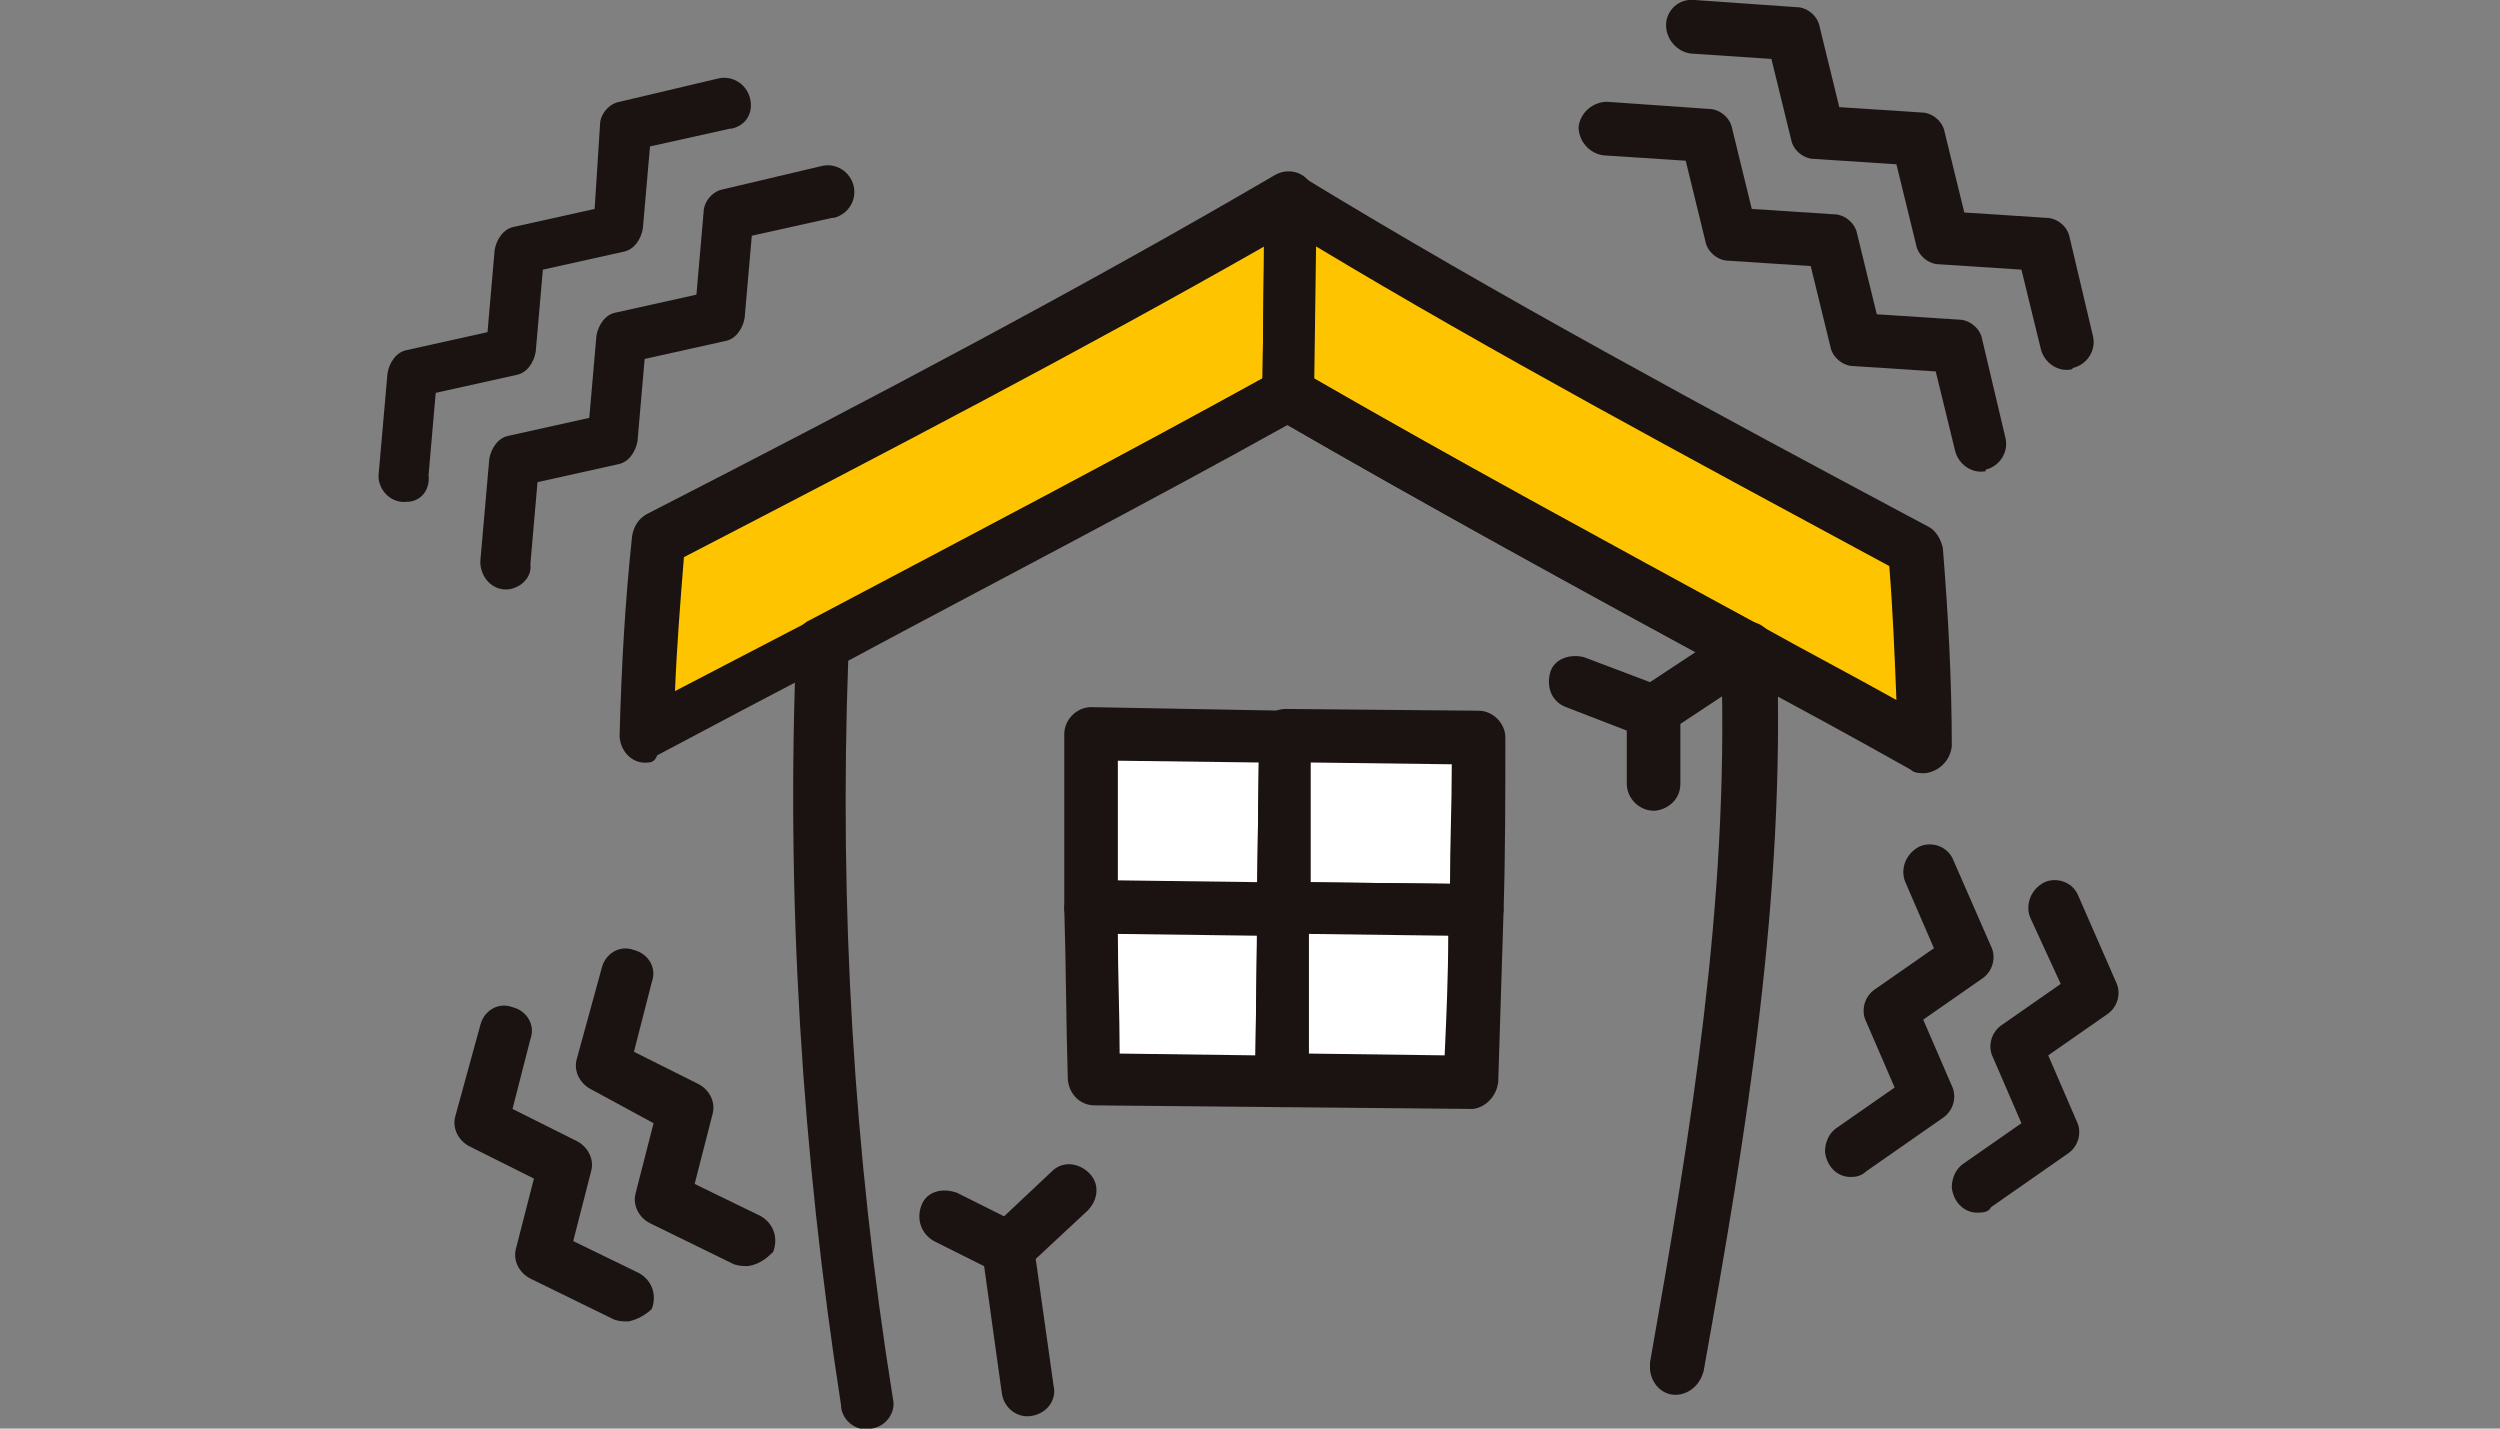 <?xml version="1.0" encoding="utf-8"?>
<!-- Generator: Adobe Illustrator 26.4.1, SVG Export Plug-In . SVG Version: 6.00 Build 0)  -->
<svg version="1.1" id="レイヤー_1" xmlns="http://www.w3.org/2000/svg" xmlns:xlink="http://www.w3.org/1999/xlink" x="0px"
	 y="0px" viewBox="0 0 140 80" style="enable-background:new 0 0 140 80;" xml:space="preserve">
<rect x="0" y="0" width="140" height="80" fill="#808080" stroke="none"/>
<style type="text/css">
	.st0{clip-path:url(#SVGID_00000006687991961059011890000003390951063263944593_);}
	.st1{fill:#FFC400;}
	.st2{fill:#1A1311;}
	.st3{fill:#FFFFFF;}
</style>
<g>
	<defs>
		<rect id="SVGID_1_" x="21.2" width="97.6" height="80"/>
	</defs>
	<clipPath id="SVGID_00000132794917094712695520000005824892396497138608_">
		<use xlink:href="#SVGID_1_"  style="overflow:visible;"/>
	</clipPath>
	<g id="グループ_74" style="clip-path:url(#SVGID_00000132794917094712695520000005824892396497138608_);">
		<path id="パス_85" class="st1" d="M36.9,30.3c-0.4,3.6-0.6,7.3-0.7,11c12.1-6.4,24.5-12.8,35.9-19.2c0-3.6,0.1-7.2,0.1-10.8
			C61.5,17.5,49.3,23.9,36.9,30.3"/>
		<path id="パス_86" class="st2" d="M36.3,42.7c-0.8,0.1-1.5-0.5-1.6-1.4c0-0.1,0-0.1,0-0.2c0.1-3.7,0.3-7.4,0.7-11.1
			c0.1-0.5,0.3-0.9,0.8-1.2c12.5-6.4,24.6-12.8,35.2-19c0.7-0.4,1.6-0.2,2,0.5c0.1,0.2,0.2,0.5,0.2,0.8l-0.1,10.8
			c0,0.5-0.3,1-0.8,1.3c-8.4,4.7-17.4,9.4-26.2,14c-3.3,1.7-6.5,3.4-9.7,5.1C36.7,42.6,36.5,42.7,36.3,42.7 M38.3,31.2
			c-0.2,2.5-0.4,5-0.5,7.5c2.5-1.3,5-2.6,7.5-3.9c8.5-4.5,17.2-9.1,25.4-13.6l0.1-7.4C60.8,19.5,49.7,25.3,38.3,31.2"/>
		<path id="パス_87" class="st1" d="M72.2,11.2c0,3.6-0.1,7.2-0.1,10.8c11.3,6.5,23.6,13.1,35.6,19.7c0-3.7-0.2-7.3-0.5-11
			C94.9,24.2,82.8,17.7,72.2,11.2"/>
		<path id="パス_88" class="st2" d="M107.8,43.3c-0.3,0-0.6,0-0.8-0.2c-3.2-1.8-6.5-3.6-9.7-5.3c-8.7-4.7-17.6-9.6-25.9-14.4
			c-0.5-0.3-0.7-0.8-0.7-1.3l0.1-10.8c0-0.8,0.7-1.5,1.5-1.5c0.3,0,0.5,0.1,0.8,0.2c10.5,6.4,22.5,12.9,34.9,19.5
			c0.4,0.2,0.7,0.7,0.8,1.2c0.3,3.7,0.5,7.4,0.5,11.1C109.2,42.6,108.6,43.2,107.8,43.3 M73.6,21.2c8,4.6,16.7,9.4,25.1,13.9
			c2.5,1.4,5,2.7,7.5,4.1c-0.1-2.5-0.2-5-0.4-7.5c-11.3-6.1-22.3-12-32.1-17.9L73.6,21.2z"/>
		<path id="パス_89" class="st2" d="M94,78.1c-0.8,0.1-1.5-0.5-1.6-1.4c0-0.1,0-0.2,0-0.4c2.3-13,4.4-25.7,4-39
			c-8.1-4.4-16.5-9-24.3-13.5c-7.9,4.4-16.4,8.8-24.6,13.2C47,50.8,47.8,64.6,50,78.3c0.2,0.8-0.4,1.6-1.2,1.7
			c-0.8,0.2-1.6-0.4-1.7-1.2c0,0,0,0,0-0.1c-2.2-14.2-3.1-28.5-2.5-42.8c0-0.5,0.3-1,0.8-1.2c8.7-4.6,17.7-9.3,26-13.9
			c0.5-0.3,1-0.2,1.5,0c8.3,4.8,17.2,9.6,25.8,14.3c0.5,0.3,0.8,0.7,0.8,1.2c0.5,13.9-1.7,27.1-4.1,40.5C95.2,77.5,94.7,78,94,78.1"
			/>
		<path id="パス_90" class="st3" d="M61.2,41.2L72,41.3c0,3.2-0.1,6.4-0.1,9.6l-10.8-0.1C61.1,47.6,61.1,44.4,61.2,41.2"/>
		<path id="パス_91" class="st2" d="M72,52.4c0,0-0.1,0-0.1,0l-10.8-0.1c-0.8,0-1.5-0.7-1.5-1.5c0-3.2,0-6.5,0-9.7
			c0-0.8,0.7-1.5,1.5-1.5L72,39.8c0.8,0,1.5,0.7,1.5,1.5c0,0,0,0,0,0l-0.1,9.6C73.4,51.7,72.8,52.3,72,52.4 M62.6,49.3l7.8,0.1
			l0.1-6.7l-7.9-0.1C62.6,44.9,62.6,47.1,62.6,49.3"/>
		<path id="パス_92" class="st3" d="M72,41.3l10.8,0.1c0,3.2,0,6.4-0.1,9.6l-10.8-0.1C71.9,47.7,71.9,44.5,72,41.3"/>
		<path id="パス_93" class="st2" d="M82.8,52.4c0,0-0.1,0-0.1,0l-10.8-0.1c-0.8,0-1.5-0.7-1.5-1.5c0,0,0,0,0,0l0.1-9.6
			c0-0.8,0.7-1.5,1.5-1.5c0,0,0,0,0,0l10.8,0.1c0.8,0,1.5,0.7,1.5,1.5c0,3.2,0,6.5-0.1,9.7C84.1,51.8,83.5,52.4,82.8,52.4
			 M73.4,49.4l7.8,0.1c0-2.2,0.1-4.4,0.1-6.7l-7.9-0.1L73.4,49.4z"/>
		<path id="パス_94" class="st3" d="M61.1,50.8l10.8,0.1c0,3.2,0,6.4-0.1,9.6l-10.5-0.1C61.2,57.2,61.1,54,61.1,50.8"/>
		<path id="パス_95" class="st2" d="M71.9,62c0,0-0.1,0-0.1,0l-10.5-0.1c-0.8,0-1.4-0.6-1.5-1.4c-0.1-3.2-0.1-6.4-0.2-9.6
			c0-0.8,0.6-1.5,1.5-1.5c0,0,0,0,0,0l10.8,0.1c0.8,0,1.5,0.7,1.5,1.5c0,0,0,0,0,0l-0.1,9.6C73.3,61.3,72.7,61.9,71.9,62 M62.7,59
			l7.6,0.1l0.1-6.7l-7.8-0.1C62.6,54.5,62.7,56.8,62.7,59"/>
		<path id="パス_96" class="st3" d="M71.9,50.9L82.7,51c-0.1,3.2-0.2,6.4-0.3,9.6l-10.5-0.1C71.8,57.3,71.9,54.1,71.9,50.9"/>
		<path id="パス_97" class="st2" d="M82.5,62.1c0,0-0.1,0-0.1,0L71.8,62c-0.8,0-1.5-0.7-1.5-1.5c0,0,0,0,0,0l0.1-9.6
			c0-0.8,0.7-1.5,1.5-1.5c0,0,0,0,0,0l10.8,0.1c0.8,0,1.5,0.7,1.5,1.5c0,0,0,0,0,0c-0.1,3.2-0.2,6.5-0.3,9.6
			C83.8,61.4,83.2,62,82.5,62.1 M73.3,59l7.6,0.1c0.1-2.2,0.2-4.4,0.2-6.7l-7.8-0.1L73.3,59z"/>
		<path id="パス_98" class="st2" d="M57.7,79.3c-0.8,0.1-1.5-0.5-1.6-1.3l-1.1-7.9c-0.1-0.5,0.1-0.9,0.5-1.3l3.4-3.2
			c0.6-0.6,1.5-0.5,2.1,0.1c0.6,0.6,0.5,1.5-0.1,2.1l-2.9,2.7l1,7.1C59.2,78.4,58.6,79.2,57.7,79.3C57.8,79.3,57.8,79.3,57.7,79.3"
			/>
		<path id="パス_99" class="st2" d="M103.8,65.9c-0.8,0.1-1.5-0.5-1.6-1.4c0-0.5,0.2-1,0.6-1.3l3.3-2.3l-1.6-3.7
			c-0.3-0.6-0.1-1.4,0.5-1.8l3.3-2.3l-1.6-3.7c-0.3-0.7,0-1.6,0.8-2c0.7-0.3,1.6,0,1.9,0.8l0,0l2.1,4.8c0.3,0.6,0.1,1.4-0.5,1.8
			l-3.3,2.3l1.6,3.7c0.3,0.6,0.1,1.4-0.5,1.8l-4.3,3C104.3,65.8,104,65.9,103.8,65.9"/>
		<path id="パス_100" class="st2" d="M110.9,67.9c-0.8,0.1-1.5-0.5-1.6-1.4c0-0.5,0.2-1,0.6-1.3l3.3-2.3l-1.6-3.7
			c-0.3-0.6-0.1-1.4,0.5-1.8l3.3-2.3l-1.7-3.7c-0.3-0.7,0-1.6,0.8-2c0.7-0.3,1.6,0,1.9,0.8l2.1,4.8c0.3,0.6,0.1,1.4-0.5,1.8
			l-3.3,2.3l1.6,3.7c0.3,0.6,0.1,1.4-0.5,1.8l-4.3,3C111.4,67.8,111.2,67.9,110.9,67.9"/>
		<path id="パス_101" class="st2" d="M41.9,70.9c-0.3,0-0.5,0-0.8-0.1l-4.7-2.3c-0.6-0.3-1-1-0.8-1.7l1-3.9L33.1,61
			c-0.6-0.3-1-1-0.8-1.7l1.4-5.1c0.2-0.8,1-1.3,1.8-1c0.8,0.2,1.3,1,1,1.8l-1,3.9l3.6,1.8c0.6,0.3,1,1,0.8,1.7l-1,3.9l3.7,1.8
			c0.7,0.4,1,1.2,0.7,2C42.9,70.5,42.5,70.8,41.9,70.9"/>
		<path id="パス_102" class="st2" d="M35.2,74c-0.3,0-0.5,0-0.8-0.1l-4.7-2.3c-0.6-0.3-1-1-0.8-1.7l1-3.9l-3.6-1.8
			c-0.6-0.3-1-1-0.8-1.7l1.4-5.1c0.2-0.8,1-1.3,1.8-1c0.8,0.2,1.3,1,1,1.8l0,0l-1,3.9l3.6,1.8c0.6,0.3,1,1,0.8,1.7l-1,3.9l3.7,1.8
			c0.7,0.4,1,1.2,0.7,2C36.2,73.6,35.7,73.9,35.2,74"/>
		<path id="パス_103" class="st2" d="M56.7,71.4c-0.3,0-0.5,0-0.8-0.1l-3.6-1.8c-0.7-0.4-1-1.2-0.7-2s1.2-1,2-0.7l3.6,1.8
			c0.7,0.4,1,1.2,0.7,2C57.6,71.1,57.2,71.4,56.7,71.4"/>
		<path id="パス_104" class="st2" d="M92.7,41.4c-0.2,0-0.4,0-0.6-0.1l-4.4-1.7c-0.8-0.3-1.1-1.1-0.9-1.9s1.1-1.1,1.9-0.9l0,0
			l3.7,1.4l4.7-3.1c0.7-0.5,1.6-0.3,2,0.4s0.3,1.6-0.4,2l-5.3,3.5C93.2,41.3,93,41.4,92.7,41.4"/>
		<path id="パス_105" class="st2" d="M92.7,45.4c0,0-0.1,0-0.1,0c-0.8,0-1.5-0.7-1.5-1.5l0-4c0-0.8,0.7-1.5,1.5-1.5
			s1.5,0.7,1.5,1.5l0,0l0,4C94.1,44.7,93.5,45.3,92.7,45.4"/>
		<path id="パス_106" class="st2" d="M28.5,33c-0.8,0.1-1.5-0.5-1.6-1.4c0-0.1,0-0.2,0-0.2l0.5-5.7c0.1-0.6,0.5-1.2,1.1-1.3l4.5-1
			l0.4-4.6c0.1-0.6,0.5-1.2,1.1-1.3l4.5-1l0.4-4.6c0-0.6,0.5-1.2,1.1-1.3l5.5-1.3c0.8-0.2,1.6,0.3,1.8,1.1c0.2,0.8-0.3,1.6-1.1,1.8
			c0,0,0,0-0.1,0l-4.5,1l-0.4,4.6c-0.1,0.6-0.5,1.2-1.1,1.3l-4.5,1l-0.4,4.6c-0.1,0.6-0.5,1.2-1.1,1.3l-4.5,1l-0.4,4.6
			C29.8,32.3,29.2,32.9,28.5,33"/>
		<path id="パス_107" class="st2" d="M22.8,28.1c-0.8,0.1-1.5-0.5-1.6-1.3c0-0.1,0-0.2,0-0.2l0.5-5.7c0.1-0.6,0.5-1.2,1.1-1.3
			l4.5-1l0.4-4.6c0.1-0.6,0.5-1.2,1.1-1.3l4.5-1L33.6,7c0-0.6,0.5-1.2,1.1-1.3l5.5-1.3c0.8-0.2,1.6,0.3,1.8,1.1S41.8,7,41,7.2
			c0,0,0,0-0.1,0l-4.5,1l-0.4,4.6c-0.1,0.6-0.5,1.2-1.1,1.3l-4.5,1l-0.4,4.6c-0.1,0.6-0.5,1.2-1.1,1.3l-4.5,1l-0.4,4.6
			C24.1,27.5,23.5,28.1,22.8,28.1"/>
		<path id="パス_108" class="st2" d="M111.1,26.4c-0.7,0.1-1.4-0.4-1.6-1.1l-1.1-4.5l-4.6-0.3c-0.6,0-1.2-0.5-1.3-1.1l-1.1-4.5
			l-4.6-0.3c-0.6,0-1.2-0.5-1.3-1.1L94.4,9l-4.6-0.3c-0.8-0.1-1.4-0.8-1.4-1.6c0.1-0.8,0.8-1.4,1.6-1.4l5.7,0.4
			c0.6,0,1.2,0.5,1.3,1.1l1.1,4.5l4.6,0.3c0.6,0,1.2,0.5,1.3,1.1l1.1,4.5l4.6,0.3c0.6,0,1.2,0.5,1.3,1.1l1.3,5.5
			c0.2,0.8-0.3,1.6-1.1,1.8C111.2,26.4,111.2,26.4,111.1,26.4"/>
		<path id="パス_109" class="st2" d="M115.9,20.7c-0.7,0.1-1.4-0.4-1.6-1.1l-1.1-4.5l-4.6-0.3c-0.6,0-1.2-0.5-1.3-1.1l-1.1-4.5
			l-4.6-0.3c-0.6,0-1.2-0.5-1.3-1.1l-1.1-4.5L94.7,3c-0.8-0.1-1.4-0.8-1.4-1.6C93.3,0.6,94-0.1,94.9,0l5.7,0.4
			c0.6,0,1.2,0.5,1.3,1.1l1.1,4.5l4.6,0.3c0.6,0,1.2,0.5,1.3,1.1l1.1,4.5l4.6,0.3c0.6,0,1.2,0.5,1.3,1.1l1.3,5.5
			c0.2,0.8-0.3,1.6-1.1,1.8C116,20.7,116,20.7,115.9,20.7"/>
	</g>
</g>
</svg>
